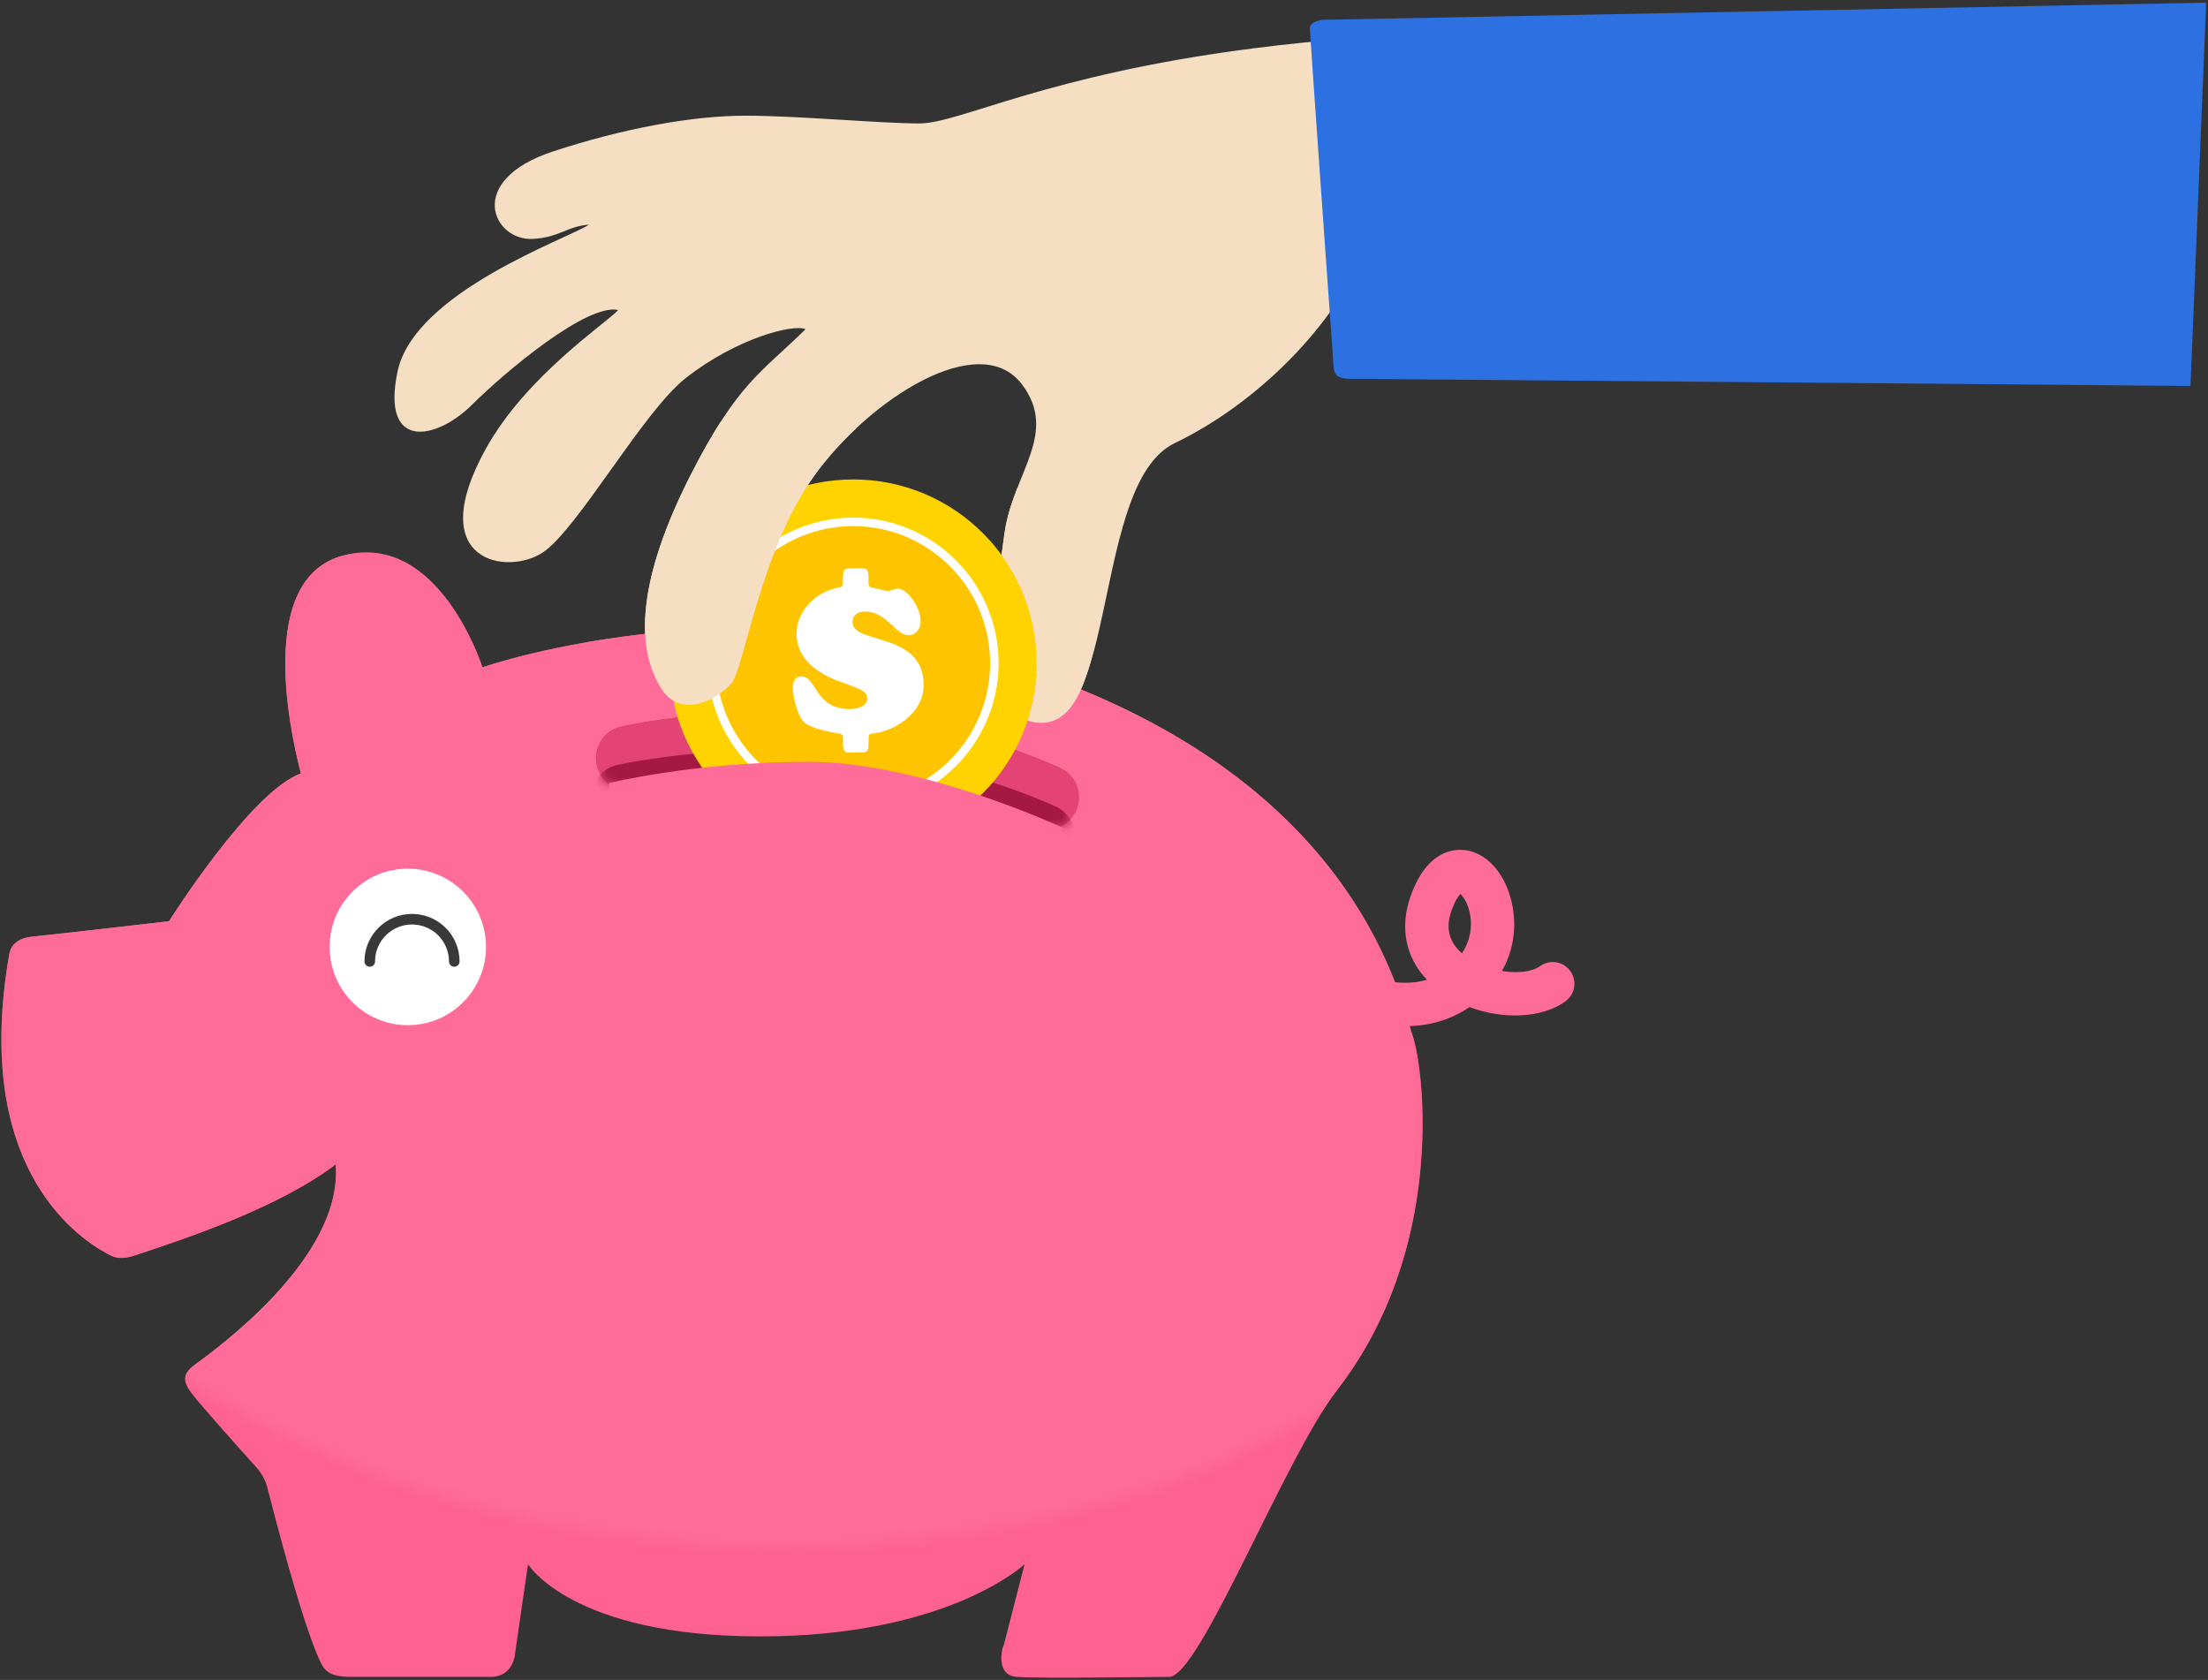 <?xml version="1.0" encoding="UTF-8"?>
<svg viewBox="0 0 209 159" version="1.1" xmlns="http://www.w3.org/2000/svg" xmlns:xlink="http://www.w3.org/1999/xlink">
    <rect x="0" y="0" width="209" height="159" fill="#333333" stroke="none"/>
    <defs>
        <path d="M0.131,64.389 C16.285,81.272 42.696,94.104 73.595,94.104 C99.905,94.104 120.661,86.229 134.656,74.437 L134.656,0.087 L0.131,0.087 L0.131,64.389 L0.131,64.389 Z" id="path-1"></path>
        <path d="M43.068,11.529 C42.651,11.529 42.228,11.444 41.823,11.263 C24.11,3.356 4.353,7.696 4.155,7.74 C2.509,8.115 0.869,7.081 0.494,5.433 C0.119,3.786 1.148,2.146 2.794,1.769 C3.679,1.567 24.693,-3.09 44.316,5.669 C45.859,6.359 46.553,8.17 45.864,9.714 C45.356,10.853 44.239,11.529 43.068,11.529" id="path-3"></path>
    </defs>
    <g id="Page-1" stroke="none" stroke-width="1" fill="none" fill-rule="evenodd">
        <g id="24">
            <path d="M155.282,29.082 C161.428,32.71 150.712,6.793 150.712,6.793 C150.712,6.793 146.442,1.003 118.562,4.585 C98.943,7.106 90.81,11.682 87.035,11.682 C83.261,11.682 75.574,10.95 70.531,10.95 C65.488,10.95 58.937,12.168 52.341,14.335 C43.946,17.094 46.687,22.844 50.462,22.611 C52.997,22.455 53.657,21.42 55.752,21.261 C53.873,22.541 39.202,27.611 37.626,35.181 C36.05,42.752 41.357,41.604 44.65,38.336 C47.944,35.068 55.599,28.693 58.512,29.343 C57.477,30.529 49.86,35.505 46.003,42.444 C39.98,53.28 48.071,54.497 51.381,52.289 C54.69,50.081 60.855,38.976 64.899,35.792 C69.65,32.051 75.053,30.631 76.248,31.16 C72.097,35.255 69.843,36.206 65.414,44.878 C59.4,56.656 60.774,62.43 62.665,65.269 C64.556,68.107 67.944,66.136 69.205,64.716 C70.466,63.297 71.927,52.157 77.113,44.968 C82.299,37.778 92.73,31.075 96.734,36.38 C100.242,41.026 95.869,44.802 95.08,50.479 C94.293,56.157 92.591,67.532 97.917,68.363 C105.928,69.613 103.311,45.728 111.191,41.943 C119.07,38.158 125.77,31.059 128.449,25.224 C133.334,25.381 149.135,25.455 155.282,29.082" id="Fill-1" fill="#F5DEC1"></path>
            <g id="Group-5" transform="translate(0, 52.201)" fill="#FF6292">
                <path d="M45.664,10.959 C45.664,10.959 41.584,-1.92 32.56,0.357 C23.535,2.635 28.137,19.559 28.479,21.01 C23.771,22.659 16.002,34.989 16.002,34.989 C16.002,34.989 4.995,36.265 3.122,36.441 C1.248,36.618 0.958,37.649 0.866,38.181 C-2.534,57.711 6.773,64.632 10.179,66.472 C10.913,66.868 11.476,67.047 12.836,66.592 C17.18,65.144 26.253,62.205 31.775,57.997 C32.456,65.919 22.754,73.841 18.612,76.842 C17.499,77.649 17.14,78.258 18.015,79.505 C18.698,80.478 22.589,84.82 24.262,86.677 C24.731,87.199 25.114,87.869 25.269,88.466 C26.038,91.426 28.48,100.954 30.186,104.791 C30.66,105.856 31.02,106.512 33.269,106.512 L46.4,106.512 C48.702,106.512 48.768,104.192 48.768,104.192 L49.98,95.848 C49.98,95.848 54.139,102.68 71.952,102.68 C89.764,102.68 96.983,95.848 96.983,95.848 C96.983,95.848 94.704,104.725 94.958,103.715 C95.211,102.705 93.807,106.347 96.262,106.512 C98.717,106.677 108.543,106.512 110.664,106.512 C113.552,106.512 121.601,85.779 126.566,79.357 C136.767,66.165 134.884,49.359 133.707,45.826 C132.529,42.292 128.685,23.13 100.593,12.372 C72.5,1.614 45.664,10.959 45.664,10.959 Z" id="Fill-3"></path>
            </g>
            <g id="Group-9" transform="translate(0, 52.201)">
                <mask id="mask-2" fill="white">
                    <use xlink:href="#path-1"></use>
                </mask>
                <g id="Clip-8"></g>
                <path d="M100.593,12.372 C72.5,1.614 45.664,10.959 45.664,10.959 C45.664,10.959 41.584,-1.92 32.56,0.357 C23.535,2.635 28.137,19.559 28.479,21.01 C23.771,22.659 16.002,34.989 16.002,34.989 C16.002,34.989 4.995,36.265 3.122,36.441 C1.248,36.618 0.958,37.649 0.866,38.181 C-2.534,57.711 6.773,64.632 10.179,66.472 C10.913,66.868 11.476,67.047 12.836,66.592 C17.18,65.144 26.253,62.205 31.775,57.997 C32.456,65.919 22.754,73.841 18.612,76.842 C17.499,77.649 17.14,78.258 18.015,79.505 C18.698,80.478 22.589,84.82 24.262,86.677 C24.731,87.199 25.114,87.869 25.269,88.466 C26.038,91.426 28.48,100.954 30.186,104.791 C30.66,105.856 31.02,106.512 33.269,106.512 L46.4,106.512 C48.702,106.512 48.768,104.192 48.768,104.192 L49.98,95.848 C49.98,95.848 54.139,102.68 71.952,102.68 C89.764,102.68 96.983,95.848 96.983,95.848 C96.983,95.848 94.704,104.725 94.958,103.715 C95.211,102.705 93.807,106.347 96.262,106.512 C98.717,106.677 108.543,106.512 110.664,106.512 C113.552,106.512 121.601,85.779 126.566,79.357 C136.767,66.165 134.884,49.359 133.707,45.826 C132.529,42.292 128.685,23.13 100.593,12.372" id="Fill-7" fill="#FF6C99" mask="url(#mask-2)"></path>
            </g>
            <path d="M99.068,78.529 C98.651,78.529 98.228,78.444 97.823,78.263 C80.11,70.356 60.353,74.696 60.155,74.74 C58.509,75.115 56.869,74.081 56.494,72.433 C56.119,70.786 57.148,69.146 58.794,68.769 C59.679,68.567 80.693,63.91 100.316,72.669 C101.859,73.359 102.553,75.17 101.864,76.714 C101.356,77.853 100.239,78.529 99.068,78.529" id="Fill-14" fill="#C54A29"></path>
            <path d="M46.003,89.624 C46.003,93.715 42.689,97.031 38.602,97.031 C34.515,97.031 31.201,93.715 31.201,89.624 C31.201,85.534 34.515,82.218 38.602,82.218 C42.689,82.218 46.003,85.534 46.003,89.624" id="Fill-22" fill="#FFFFFF"></path>
            <path d="M42.619,87.026 C42.619,88.485 41.437,89.667 39.98,89.667 C38.522,89.667 37.34,88.485 37.34,87.026 C37.34,85.567 38.522,84.384 39.98,84.384 C41.437,84.384 42.619,85.567 42.619,87.026" id="Fill-26" fill="#FFFFFF"></path>
            <g id="Fill-16-Copy" transform="translate(56, 67)">
                <mask id="mask-4" fill="white">
                    <use xlink:href="#path-3"></use>
                </mask>
                <use id="Mask" fill="#E44475" xlink:href="#path-3"></use>
                <path d="M42.651,15.176 C42.234,15.176 41.811,15.091 41.405,14.91 C23.693,7.003 3.936,11.343 3.738,11.388 C2.092,11.762 0.452,10.729 0.077,9.08 C-0.298,7.433 0.731,5.793 2.377,5.417 C3.262,5.214 24.276,0.557 43.899,9.316 C45.442,10.006 46.135,11.816 45.447,13.361 C44.939,14.5 43.822,15.176 42.651,15.176" fill="#A31944" mask="url(#mask-4)"></path>
            </g>
            <g id="Group-7" transform="translate(63, 45)">
                <path d="M35.135,17.768 C35.135,27.373 27.354,35.159 17.757,35.159 C8.16,35.159 0.379,27.373 0.379,17.768 C0.379,8.163 8.16,0.377 17.757,0.377 C27.354,0.377 35.135,8.163 35.135,17.768" id="Fill-30" fill="#FFD300"></path>
                <path d="M31.123,17.768 C31.123,25.155 25.139,31.144 17.757,31.144 C10.376,31.144 4.392,25.155 4.392,17.768 C4.392,10.381 10.376,4.393 17.757,4.393 C25.139,4.393 31.123,10.381 31.123,17.768" id="Fill-32" fill="#FFC400"></path>
                <path d="M17.757,4.794 C10.609,4.794 4.793,10.614 4.793,17.768 C4.793,24.922 10.609,30.742 17.757,30.742 C24.906,30.742 30.722,24.922 30.722,17.768 C30.722,10.614 24.906,4.794 17.757,4.794 M17.757,31.545 C10.166,31.545 3.99,25.365 3.99,17.768 C3.99,10.171 10.166,3.991 17.757,3.991 C25.348,3.991 31.524,10.171 31.524,17.768 C31.524,25.365 25.348,31.545 17.757,31.545" id="Fill-34" fill="#FFFFFF"></path>
                <path d="M24.14,13.786 C24.14,14.515 23.721,15.111 22.97,15.111 C21.778,15.111 20.918,12.88 18.887,12.88 C18.247,12.88 17.695,13.19 17.695,13.896 C17.695,16.017 24.427,14.758 24.427,19.839 C24.427,22.732 21.293,24.278 19.682,24.411 C19.152,24.455 19.218,24.632 19.218,25.162 C19.218,26.244 19.152,26.223 18.07,26.223 C17.055,26.223 16.79,26.378 16.79,25.25 C16.79,24.897 16.9,24.478 16.459,24.433 C15.62,24.323 13.898,23.947 13.258,23.484 C12.486,22.909 12.044,20.943 12.044,20.059 C12.044,19.552 12.265,19.021 12.839,19.021 C14.362,19.021 14.053,22.114 17.474,22.114 C17.96,22.114 19.085,21.893 19.085,21.164 C19.085,20.501 18.887,20.369 16.503,19.507 C14.495,18.8 12.398,17.409 12.398,15.023 C12.398,12.814 14.185,11.047 16.283,10.628 C16.856,10.517 16.79,10.451 16.79,9.854 C16.79,8.749 16.856,8.794 17.938,8.794 C18.975,8.794 19.218,8.639 19.218,9.766 C19.218,10.075 19.108,10.517 19.505,10.605 C19.792,10.649 20.895,10.936 21.028,10.936 C21.293,10.936 21.624,10.716 22.021,10.716 C22.838,10.716 24.14,12.417 24.14,13.786" id="Fill-36" fill="#FFFFFF"></path>
            </g>
            <path d="M57.625,74.118 C57.625,74.118 65.79,72.103 76.539,72.103 C87.287,72.103 100.636,78.363 100.636,78.363 L95.651,92.127 L58.799,81.94 L57.625,74.118 Z" id="Fill-38" fill="#FF6C99"></path>
            <path d="M208.83,0.251 L125.078,1.878 C125.078,1.878 123.984,2.079 123.984,2.661 C123.984,3.159 125.695,27.158 126.185,34.024 C126.267,35.171 126.143,35.854 127.897,35.854 C129.651,35.854 207.342,36.531 207.342,36.531 L208.83,0.251 Z" id="Fill-40" fill="#2D70E2"></path>
            <path d="M68.215,39.926 C67.365,41.249 66.45,42.851 65.414,44.878 C59.4,56.656 60.774,62.43 62.665,65.269 C64.556,68.107 67.944,66.136 69.205,64.717 C70.466,63.297 71.927,52.157 77.113,44.968 C78.218,43.436 79.561,41.927 81.029,40.551 C76.806,40.021 72.516,39.68 68.215,39.926" id="Fill-42" fill="#F5DEC1"></path>
            <path d="M96.298,46.191 C95.781,47.516 95.296,48.926 95.081,50.48 C94.995,51.101 94.897,51.791 94.8,52.527 C96.895,55.4 98.135,58.939 98.135,62.768 C98.135,64.664 97.828,66.488 97.267,68.197 C97.471,68.27 97.687,68.327 97.917,68.363 C103.822,69.285 103.59,57.684 106.216,50.006 C102.959,48.606 99.686,47.276 96.298,46.191" id="Fill-44" fill="#F5DEC1"></path>
            <path d="M138.235,84.613 C138.067,84.781 137.733,85.214 137.383,86.221 C136.822,87.833 137.149,89.148 138.383,90.229 C138.502,90.041 138.614,89.843 138.719,89.637 C139.321,88.449 139.397,86.986 138.922,85.721 C138.699,85.126 138.413,84.767 138.235,84.613 M127.81,96.063 C127.404,95.891 127.006,95.698 126.617,95.485 C125.622,94.94 125.257,93.691 125.802,92.696 C126.346,91.7 127.597,91.339 128.589,91.88 C130.619,92.992 133.091,93.315 135.068,92.734 C133.054,90.604 132.48,87.813 133.504,84.87 C134.653,81.569 136.408,80.657 137.679,80.473 C139.23,80.249 140.748,80.998 141.845,82.527 C143.279,84.528 144.059,88.188 142.38,91.497 C142.312,91.633 142.24,91.767 142.167,91.899 C143.644,92.139 145.038,91.977 145.763,91.448 C146.68,90.78 147.964,90.982 148.632,91.9 C149.3,92.817 149.098,94.103 148.181,94.771 C145.972,96.38 142.287,96.511 139.092,95.32 C138.271,95.885 137.36,96.327 136.369,96.634 C133.699,97.461 130.584,97.24 127.81,96.063" id="Fill-46" fill="#FF6C99"></path>
            <path d="M98.651,84.176 C98.234,84.176 97.811,84.091 97.405,83.91 C79.693,76.003 59.936,80.343 59.738,80.388 C58.092,80.762 56.452,79.729 56.077,78.08 C55.702,76.433 56.731,74.793 58.377,74.417 C59.262,74.214 80.276,69.557 99.899,78.316 C101.442,79.006 102.135,80.816 101.447,82.361 C100.939,83.5 99.822,84.176 98.651,84.176" id="Fill-16" fill="#FF6C99"></path>
            <path d="M43,91 C43,88.791 41.209,87 39,87 C36.791,87 35,88.791 35,91" id="Oval-2" stroke="#393939" stroke-linecap="round"></path>
        </g>
    </g>
</svg>